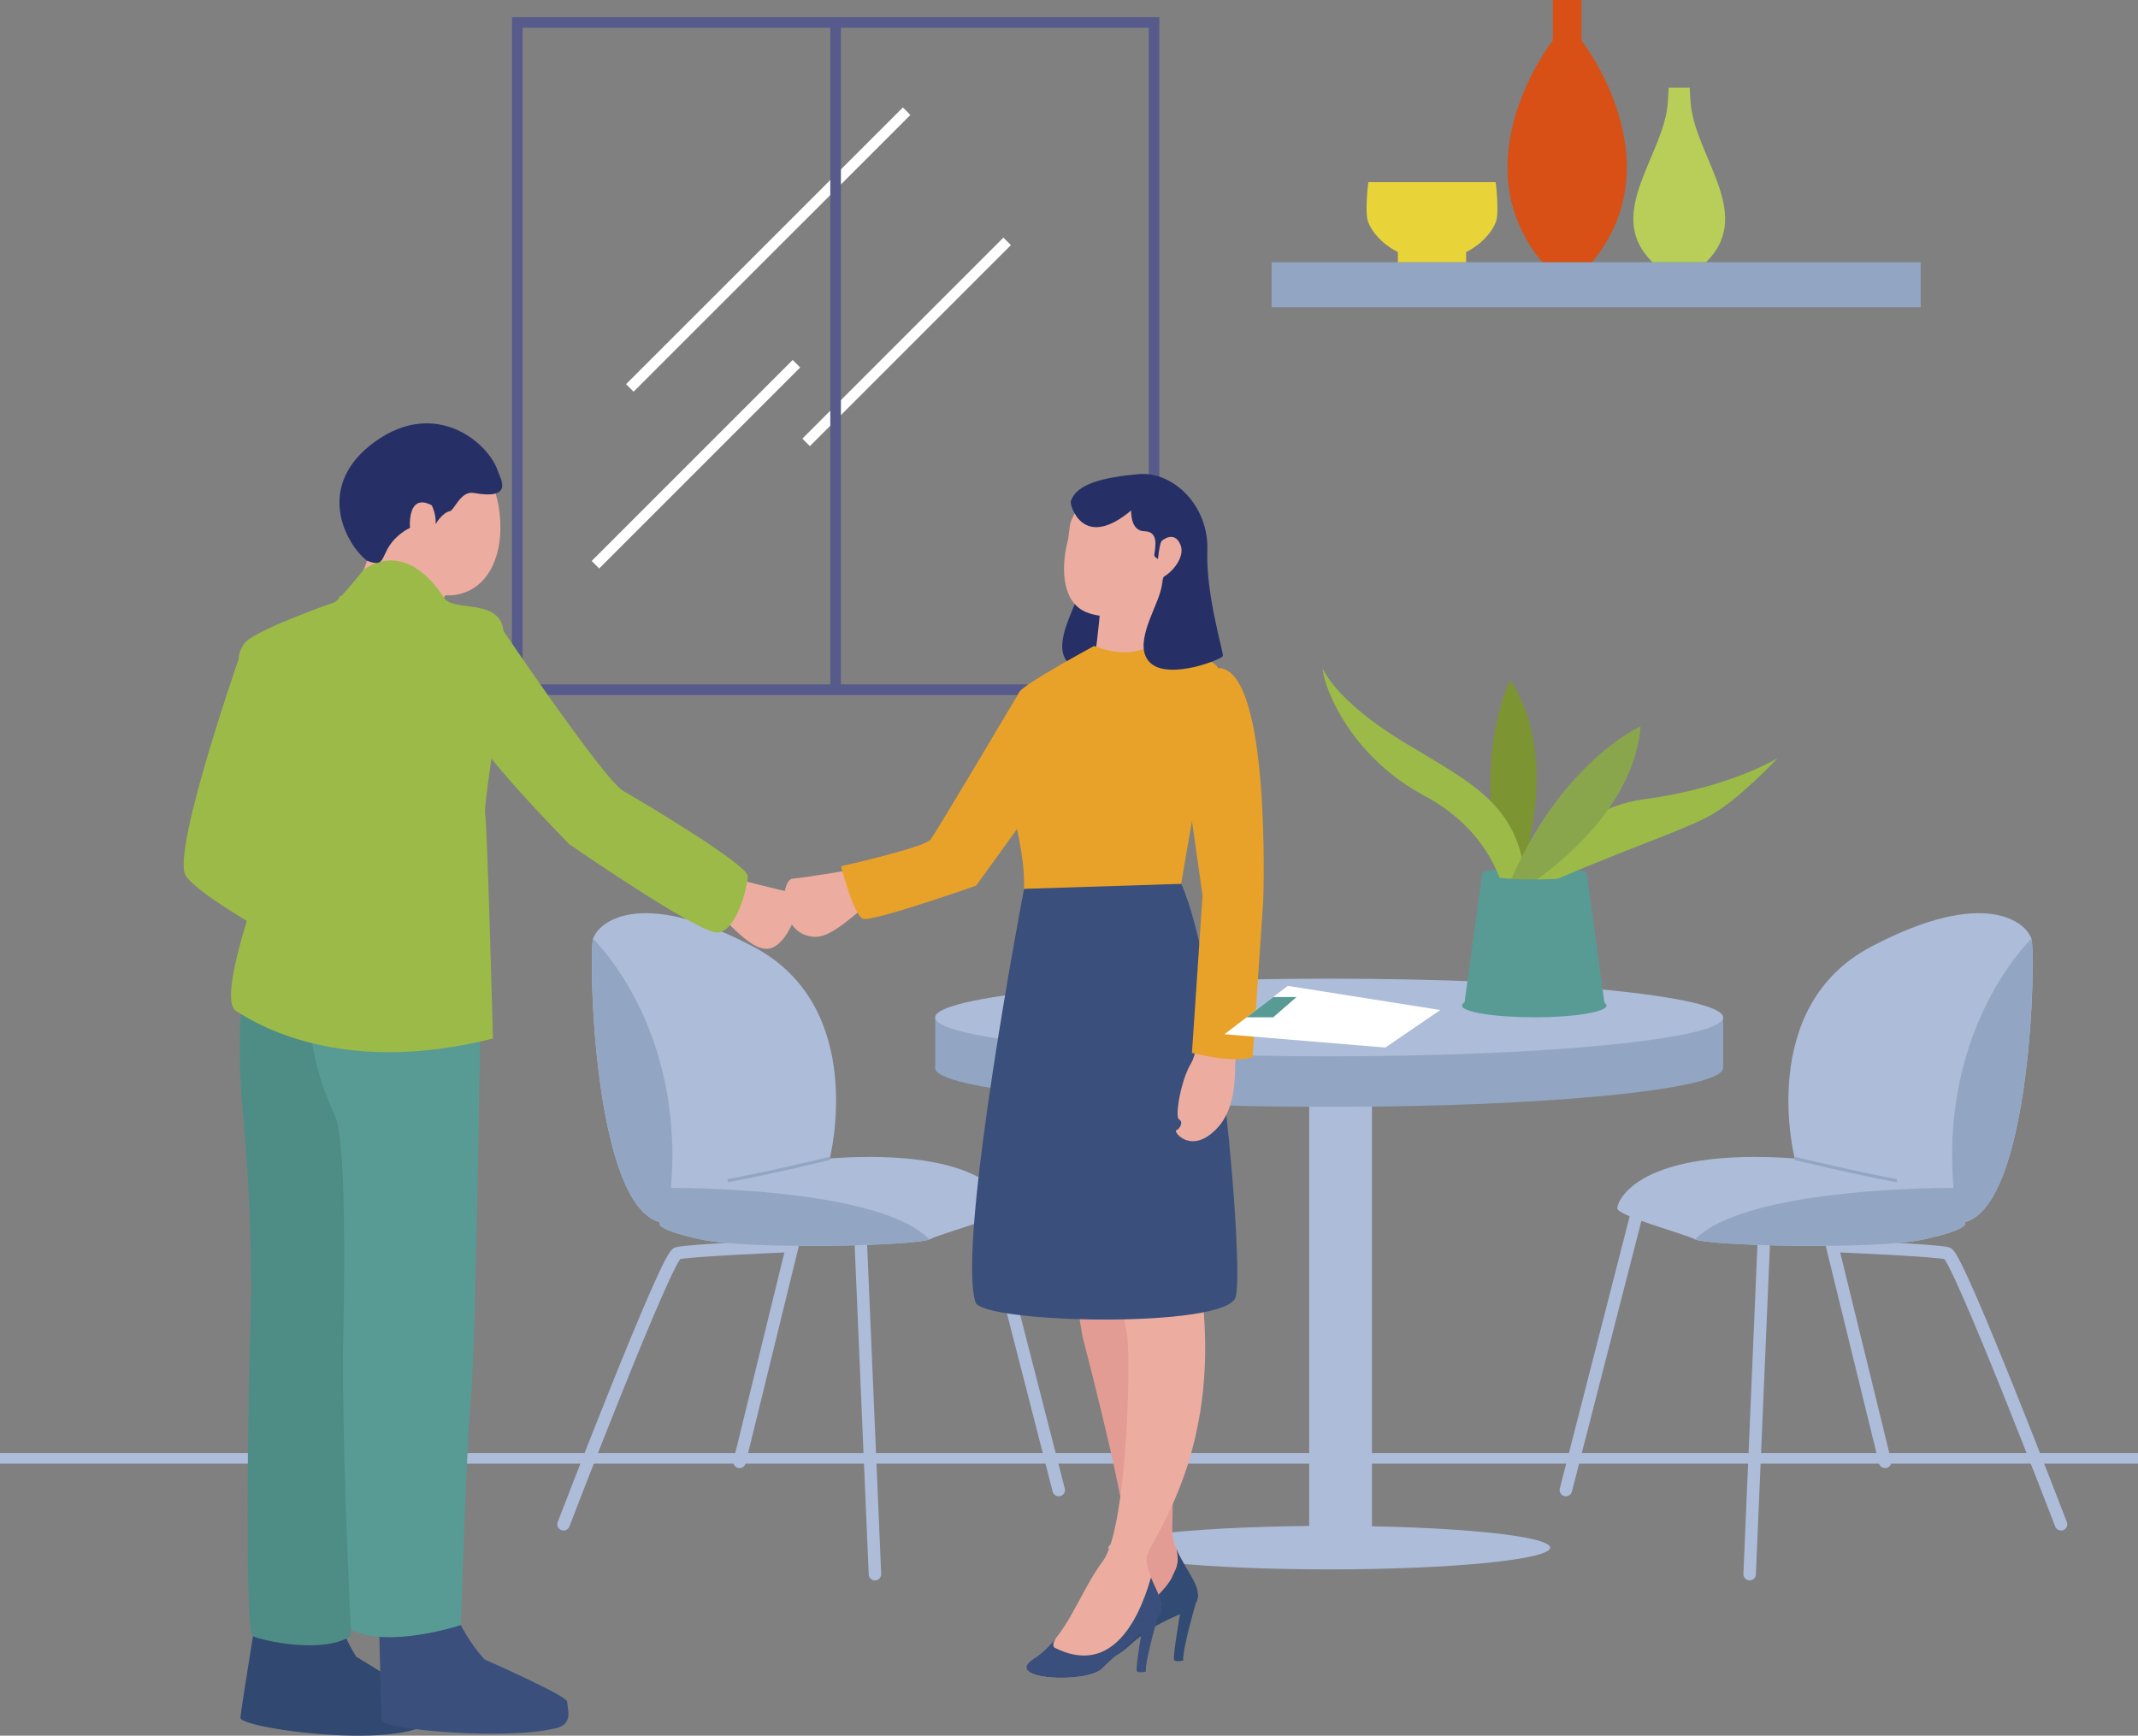 <svg xmlns="http://www.w3.org/2000/svg" viewBox="0 0 251.64 204.29"><rect x="0" y="0" width="251.64" height="204.29" fill="#808080" stroke="none"/><defs><style>.cls-2{fill:#589b95}.cls-10,.cls-11,.cls-5,.cls-6,.cls-7,.cls-8,.cls-9{fill:none}.cls-10,.cls-11,.cls-5,.cls-7,.cls-8,.cls-9{stroke-miterlimit:10}.cls-6,.cls-9{stroke:#adbcd9}.cls-11,.cls-8{stroke-width:1.25px}.cls-5{stroke:#e9a229}.cls-5,.cls-7{mix-blend-mode:multiply;stroke-width:.31px}.cls-13{fill:#324b74}.cls-15{fill:#e9a229}.cls-6{stroke-linejoin:round}.cls-6,.cls-9{stroke-linecap:round;stroke-width:1.47px}.cls-7{stroke:#9cba48}.cls-8{stroke:#fff}.cls-17{fill:#3a4f7b}.cls-18{fill:#ecada0}.cls-20{fill:#adbcd9}.cls-24{fill:#263066}.cls-10{stroke:#92a6c3;stroke-width:.37px}.cls-11{stroke:#565b8c}.cls-26{fill:#92a6c3}.cls-27{fill:#9cba48}</style></defs><g style="isolation:isolate"><g id="_レイヤー_2" data-name="レイヤー 2"><g id="_レイヤー_1-2" data-name="レイヤー 1"><path id="SVGID" d="M60.88 2.65h74.95v78.53H60.88z" class="cls-11"/><path d="m74.13 45.66 32.58-32.57M70.08 66.47l23.66-23.66M94.88 52.07l23.66-23.66" class="cls-8"/><path d="M98.35 2.65v78.53" class="cls-11"/><path d="M66.33 179.41s12.1-31.52 13.38-31.89 13.56-.88 13.56-.88l-6.23 25.43" class="cls-6"/><path d="m116.41 143.44 8.2 31.94M102.98 185.28l-1.65-38.63" class="cls-9"/><path d="M77.68 143.86s-1.08.73 4.78 2.02c5.86 1.28 25.47.73 26.93 0s9.16-2.76 9.16-3.67-2.57-7.15-20.89-5.86c0 0 4.59-17.78-8.99-24.92-13.55-7.15-18.33-2.76-18.87-.92-.54 1.83 0 31.33 7.87 33.35Z" class="cls-20"/><path d="M77.68 143.86s-1.08.73 4.78 2.02c5.86 1.28 25.47.73 26.93 0-6.06-6.25-30.42-6.06-30.42-6.06 1.64-19.06-9.16-29.32-9.16-29.32-.54 1.83 0 31.33 7.87 33.35Z" class="cls-26"/><path d="M97.67 136.35s-7.25 1.75-12.02 2.62" class="cls-10"/><path d="M154.09 119.76h7.39v62.4h-7.39z" class="cls-20"/><path d="M202.81 125.71c0 2.52-20.76 4.57-46.37 4.57s-46.37-2.05-46.37-4.57 20.76-4.57 46.37-4.57 46.37 2.05 46.37 4.57" class="cls-26"/><path d="M110.08 119.76h92.73v5.96h-92.73z" class="cls-26"/><ellipse cx="156.45" cy="182.16" class="cls-20" rx="26" ry="2.56"/><path d="M202.81 119.76c0 2.52-20.76 4.57-46.37 4.57s-46.37-2.05-46.37-4.57 20.76-4.57 46.37-4.57 46.37 2.05 46.37 4.57" class="cls-20"/><path d="M186.76 102.82c0 .38-2.76.7-6.16.7s-6.16-.31-6.16-.7 2.76-.7 6.16-.7 6.16.31 6.16.7" class="cls-2"/><path d="M177.75 80.05s-5.26 10.06 0 26.3c0 0 6.98-15.67 0-26.3" style="fill:#7c9432"/><path d="M209.21 89.25s-4.33 4.64-7.63 6.57c-3.4 1.99-10.68 4.17-21.97 9.26 0 0 3.92-9.7 13.9-11.01s15.69-4.82 15.69-4.82Z" class="cls-27"/><path d="M155.67 78.65s1.38 3.72 9.5 8.67c8.12 4.96 14.18 7.43 14.45 17.76H177s-1.1-7.02-9.36-11.42-11.7-12.11-11.98-15Z" class="cls-27"/><path d="M193.1 85.49s-10.36 4.64-16.29 20.65c0 0 15.19-7.98 16.29-20.65" style="fill:#8aa64c"/><path d="M189.09 118.35c0 .77-3.81 1.39-8.51 1.39s-8.51-.62-8.51-1.39 3.81-1.39 8.51-1.39 8.51.62 8.51 1.39" class="cls-2"/><path d="M188.87 118.16h-16.52l2.1-15.32c.1.37 2.81.67 6.14.67s6.17-.31 6.17-.69l2.1 15.34Z" class="cls-2"/><path d="M242.58 179.41s-12.1-31.52-13.38-31.89-13.56-.88-13.56-.88l6.23 25.43" class="cls-6"/><path d="m192.5 143.44-8.2 31.94M205.93 185.28l1.65-38.63" class="cls-9"/><path d="M231.22 143.86s1.08.73-4.78 2.02c-5.86 1.28-25.47.73-26.93 0-1.47-.73-9.16-2.76-9.16-3.67s2.57-7.15 20.89-5.86c0 0-4.59-17.78 8.99-24.92 13.55-7.15 18.33-2.76 18.87-.92.54 1.83 0 31.33-7.87 33.35Z" class="cls-20"/><path d="M231.22 143.86s1.08.73-4.78 2.02c-5.86 1.28-25.47.73-26.93 0 6.06-6.25 30.42-6.06 30.42-6.06-1.64-19.06 9.16-29.32 9.16-29.32.54 1.83 0 31.33-7.87 33.35Z" class="cls-26"/><path d="M211.24 136.35s7.25 1.75 12.02 2.62" class="cls-10"/><path d="M251.64 171.65H0" style="fill:none;stroke-miterlimit:10;stroke:#adbcd9;stroke-width:1.25px"/><path d="M127.08 62.15c1.7.03-.45 2.3-.58 3.26s.9 2.89.48 4.36c-.63 2.23-3.32 6.46-1.09 8.39 2.24 1.93 8.35-.48 8.46-.88s-2.02-7.18-1.83-12.43 3.95-8.87-.15-8.5-6.98 5.77-5.28 5.8Z" class="cls-24"/><path d="M129.77 68.56s-.74 9.75-1.38 10.84 7.88 1.99 8.01.14.37-11.47.37-11.47l-7 .5ZM101.61 102.16s-6.81 1.14-8.31 1.26-1.75 6.67 2.61 6.85c2.6.1 6.23-4.56 7.5-4.32 1.27.25-.91-4.09-1.79-3.79Z" class="cls-18"/><path d="M85.24 103.09s6.68 1.75 8.17 2-.6 6.64-3.21 6.59c-2.6-.05-5.8-5.1-7.08-4.97-1.29.13 1.27-4 2.12-3.62" class="cls-18"/><path d="M141.02 187.79c-.08 2.41-3.54 1.42-7.91 5.44-4.37 4.03-11.41 1.98-10.19 2.13.47.06 1.79-1.48 3.31-3.5 2.55-3.35 5.67-8.05 6.35-9.01 1.08-1.55-4.72-23.81-5.11-25.28-.39-1.49-6.16-39.91-6.16-39.91.93-4.18 8.53-5.59 11.02-2.43 1.97 2.5 2.64 33.47 3.31 36.94s2.8 14.31 2.33 27.77c-.03.85.19 1.65.51 2.42.88 2.1 2.59 3.91 2.53 5.44Z" style="fill:#e39c93"/><path d="M141.02 187.79c-.08 2.41-3.63 1.81-8 5.83-4.37 4.03-10.75 2.88-10.23 1.75.18-.38 1.93-1.49 3.45-3.51.38 1.05.36 1.68 1.26 1.56 1.05-.14 2.3.06 4.39-1.7 2.1-1.77 5.55-4.64 6.15-6.29.23-.64.87-1.24.43-3.08h.01c.88 2.11 2.59 3.93 2.53 5.45Z" class="cls-13"/><path d="M141.03 187.71s-1.89 6.33-1.77 7.74c0 0-.88.21-1.07-.07-.2-.28.78-5.89.78-5.89l2.07-1.78Z" class="cls-13"/><path d="M128.56 117.3s3.36 36.82 4.01 39.3c.64 2.47.11 23.26-2.75 27.12-2.86 3.85-4.23 9.01-8.12 11.5s6.27 3.01 8.07 1.14c1.8-1.88 5.6-5.4 6.65-6.51 1.05-1.12-1.79-4.71-1.44-6.63s8.11-11.17 6.7-28.78c0 0 .54-38.43-.8-39.38s-8.84-7.28-12.32 2.25Z" class="cls-18"/><path d="M120 81.43s-9.77 16.48-10.48 17.4-10.53 3.13-10.53 3.13 1.47 5.78 2.58 6.18 13.32-3.9 13.32-3.9 8.4-11.58 9.3-12.97c.9-1.4-.7-11.22-4.19-9.84" class="cls-15"/><path d="M31.09 184.55s-2.76 16.69-2.79 17.65c-.04 1.3 21.85 4.3 23.21-.65.19-.67-9.58-6.55-9.58-6.55-2.77-4.34-2.96-9.12-2.96-9.12z" style="fill:#314970"/><path d="M44.54 186.9s.27 14.71.41 15.66c.13.96 14.45 2.33 20.51.85 2.02-.49 1.35-2.18 1.29-3.13-.04-.7-9.72-4.96-9.72-4.96-3.48-3.8-4.49-8.47-4.49-8.47l-7.99.05Z" class="cls-17"/><path d="M31.33 107.24s-4.35 6.33-2.78 23.33c1.58 17 .82 28.34.82 28.34s-.74 33.15.4 33.68 8.25 2.12 11.49-.02l1.4-34.95 2.28-50.33s-11.43-6.27-13.61-.07Z" style="fill:#4e8d86"/><path d="M58.28 57.89c1.31 4.17.77 10.5-3.89 11.95-4.39 1.37-8.78-3.4-10.09-7.57s.76-8.53 4.62-9.74 8.05 1.19 9.36 5.35Z" class="cls-18"/><path d="M28.7 75.81s-8.61 24.35-6.84 27.25 18.83 12.34 20.48 11.02 2.76-5.98 2.61-6.78-13.39-7.13-13.39-7.13 2.49-11 3.03-13.6c.54-2.61-1.84-8.8-5.89-10.76" class="cls-27"/><path d="M56.61 114.3s-.55 42.9-1.15 49.68c-.59 6.78-1.22 27.3-1.22 27.3s-8.58 2.83-12.94.51c0 0-1-20.02-.93-32.99 0 0 .69-24.13-.94-27.5-4.31-8.96-3.89-19.46-.12-23.33 2.24-2.29 13.88-1.93 17.29 6.34Z" class="cls-2"/><path d="M120.53 104.62s-7.96 41.52-5.72 48.66c.78 2.49 29.75 3.16 30.65-.67.91-3.83-1.93-38.56-6.43-48.58 0 0-11.61-.78-18.5.59" class="cls-17"/><path d="M128.78 76.03s-8.24 4.46-8.79 5.4c-.55.93-.84 2.86-1.59 6.69-.75 3.84 2.37 10.7 2.12 16.5l18.5-.59s4.25-24.6 4.31-25.4-6.71-3.69-6.71-3.69-2.17 3.25-7.85 1.09Z" class="cls-15"/><path d="M119.03 84.87c-.55.93-.54 1.63-.62 3.25-.12 2.37.52 5.79 1.3 9.44" class="cls-5"/><path d="M140.2 125.14c-1.18 1.86-1.97 6.34-1.42 6.62s.09 1.14-.33 1.27 1.8 3.04 4.88-.32q2.1-2.29 2.03-7.23l.84-9.33-4.89-.33s.06 7.45-1.12 9.32Z" class="cls-18"/><path d="M124.1 193.92c-.35-.35.11-.97.18-1.12-.74.94-1.58 1.77-2.59 2.42-3.89 2.49 6.27 3.01 8.07 1.14 1.8-1.88 5.47-4.8 6.47-5.96 1.15-1.33-.1-3.05-.76-4.73-1.59 5.6-4.94 11.54-11.38 8.25Z" class="cls-17"/><path d="M136.64 189.01s-1.89 6.33-1.77 7.74c0 0-.88.21-1.07-.07s.78-5.88.78-5.88l2.07-1.78Z" class="cls-17"/><path d="M44.08 63.48s-1.7 5.48-3.48 8.16c0 0 8.65 2.34 10.28.66 1.63-1.69 3.16-5.74 3.16-5.74s-2.79-10.1-9.96-3.07Z" class="cls-18"/><path d="M52.25 70.38s-3.95-7.02-9.42-3.36c0 0-2.97 3.72-3.49 3.89-.52.16-9.72 3.4-10.64 4.9-.93 1.5-.94 2.37.86 8.25 1.81 5.88 3.19 12.88 1.55 17.92s-5.39 15.74-3.31 17.03 12.06 7.8 30.22 3.23c0 0-.66-24.96-.92-26.44-.26-1.49 3.06-19.38 2-22.3s-5.72-1.54-6.85-3.12" class="cls-27"/><path d="M29.56 84.06c1.81 5.88 3.19 12.88 1.55 17.92" class="cls-7"/><path d="M57.71 71.99s13.26 19.76 15.68 21.13 14.65 8.7 14.62 10-1.33 6.56-3.59 6.64-17.39-10.37-17.39-10.37S55.5 87.74 54.67 84.47s.57-9.33 3.04-12.48" class="cls-27"/><path d="M51.27 61.68s.79-1.34 1.67-1.51c.53-.1 1.28-2.42 2.8-2.15 4.8.86 3.16-1.68 2.87-2.55-1.14-3.44-7.38-8.61-14.48-3.48s-3.55 11.9-.97 13.99c2.38.97 1.52-.68 3.31-2.54 1.78-1.86 3.85-1.95 4.81-1.76Z" class="cls-24"/><path d="M50.84 59.5s-2.01-1.33-2.49 1.07.66 3.99 1.71 3.96.67-1.37.67-1.37 1.16-1.34.1-3.67Z" class="cls-18"/><path d="M143.34 78.63s-5.2 3.15-4.11 10.57l2.31 16.19-1.25 18.54s4.88 1.3 7.15.48l1.24-18.38s.99-27.46-5.33-27.4Z" class="cls-15"/><path d="m139.23 89.2 1.01 7.14" class="cls-5"/><path d="M137.52 66.85c-1.71 3.79-5.51 6.82-9.61 5.23-2.78-1.08-3.13-4.89-2.24-8.41.16-.62.17-1.84.42-2.42 1.71-3.79 4.18-5.77 8.73-3.89 3.25 1.34 4.41 5.69 2.7 9.48Z" class="cls-18"/><path d="M126.02 59.03c-.1.32 1.34 5.89 7.12 1.05 0 0-.14 2.42 1.55 2.45 1.7.03 1.3 1.79 1.17 2.75-.06.46.9.53 1.09 1.29.2.81-.18 2.37-.39 3.13-.63 2.23-3.32 6.46-1.09 8.39 2.24 1.93 8.35-.48 8.46-.88s-2.02-7.18-1.83-12.43-4.01-9.34-8.11-8.97-7.33 1.13-7.96 3.22Z" class="cls-24"/><path d="M136.73 63.67s1.45-1.31 2.19.41c.75 1.72-1.58 3.94-2.53 4.01s-.15-1.87-.15-1.87.23-2.36.49-2.55" class="cls-18"/><path d="M39.95 70.39s2.65-1.04 7.37-.3" class="cls-7"/><path d="m163.05 123.3-18.93-1.57 7.45-5.69 17.95 2.84z" style="fill:#fff"/><path d="M149.86 117.35h2.74l-2.74 2.39h-3.13" class="cls-2"/><path d="M149.66 30.86h76.4v5.3h-76.4z" class="cls-26"/><path d="M186.13 4.75V0h-3.36v4.75s-11.12 14.17-1.26 26.1h5.88c9.87-11.93-1.26-26.1-1.26-26.1" style="fill:#d85015"/><path d="M176.03 21.44h-14.98s-.46 3.66 0 4.75c.99 2.34 3.48 3.48 3.48 3.48v1.19h8.03v-1.19s2.49-1.14 3.48-3.48c.46-1.1 0-4.75 0-4.75Z" style="fill:#e8d439"/><path d="M199.12 13.16c-.17-.92-.24-2.84-.24-2.84h-2.48s-.07 1.92-.24 2.84c-1.09 5.98-7.12 12.38-1.67 17.7h6.31c5.44-5.32-.58-11.72-1.67-17.7Z" style="fill:#b8ce58"/></g></g></g></svg>